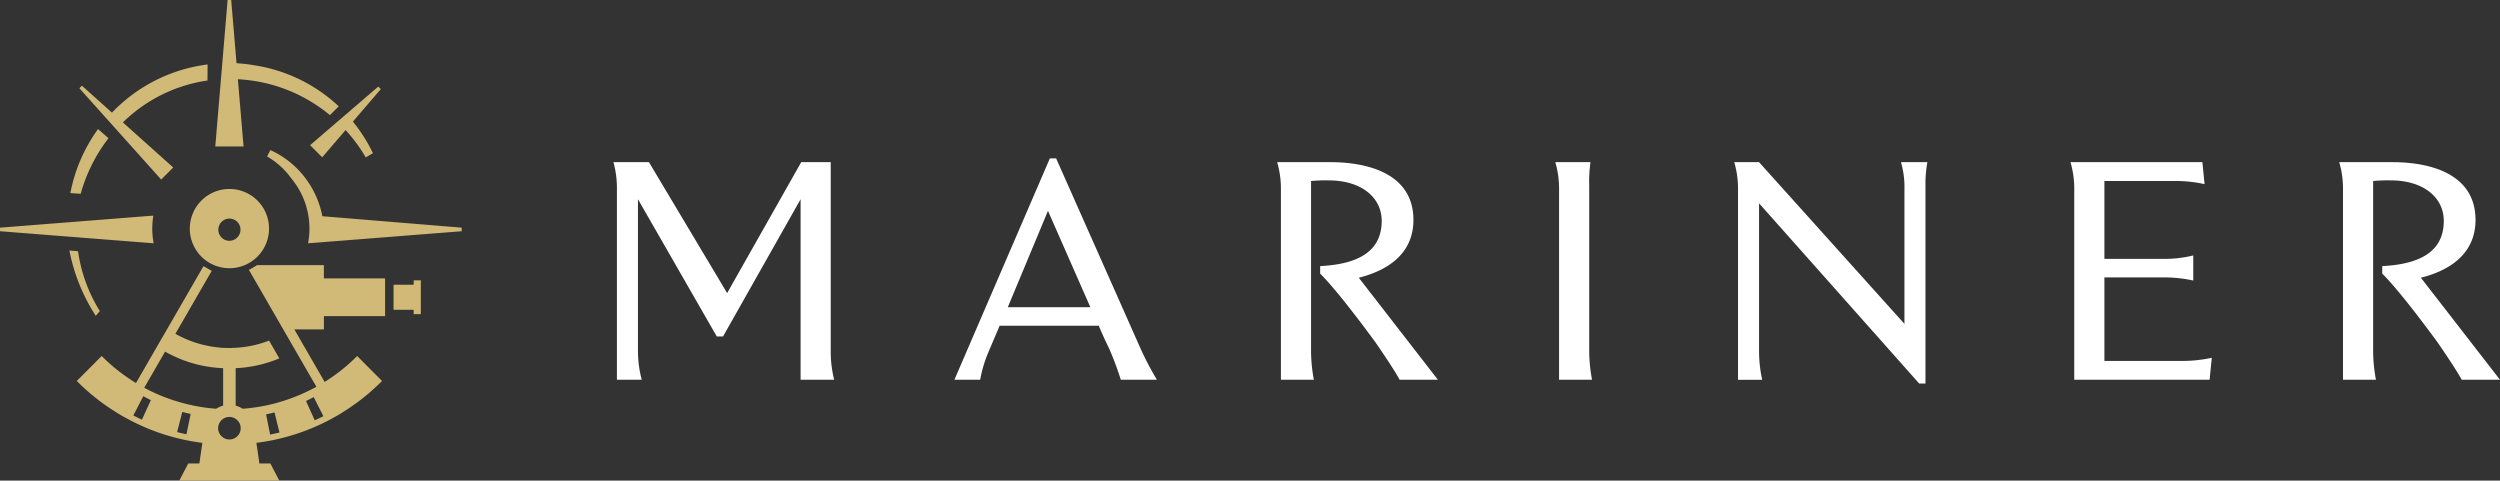 <svg xmlns="http://www.w3.org/2000/svg" width="821.952" height="158.021" viewBox="0 0 821.952 158.021">
  <rect x="0" y="0" width="821.952" height="158.021" fill="#333333" stroke="none"/>
  <g id="Group_82" data-name="Group 82" transform="translate(-546.024 569.008)">
    <g id="Group_80" data-name="Group 80">
      <g id="Group_1" data-name="Group 1" transform="translate(616.802 -569.008)">
        <path id="Path_1" data-name="Path 1" d="M3.011,10.551c1.3.069,2.609.188,4.048.377A51.523,51.523,0,0,1,33.276,22.36l2.9-2.9A52.206,52.206,0,0,0,8.313,5.955a53.85,53.85,0,0,0-5.746-.664L.814-15.492H-.36L-4.421,32.672h9.3Z" transform="translate(4.421 15.492)" fill="#d1ba78"/>
      </g>
      <g id="Group_2" data-name="Group 2" transform="translate(647.982 -540.545)">
        <path id="Path_2" data-name="Path 2" d="M1.611,9.418,9.305.468a52.3,52.3,0,0,1,6.617,8.977l2.37-1.368A52.382,52.382,0,0,0,11.7-2.312L20.881-13l-.829-.832L-2.366,5.442Z" transform="translate(2.366 13.829)" fill="#d1ba78"/>
      </g>
      <g id="Group_3" data-name="Group 3" transform="translate(572.118 -547.815)">
        <path id="Path_3" data-name="Path 3" d="M12.5,13.724-4.041-1.094a49.8,49.8,0,0,1,27.81-13.78l.042-5.278A52.558,52.558,0,0,0-7.635-4.313l-9.885-8.857-.832.832L8.541,17.68Z" transform="translate(18.352 20.152)" fill="#d1ba78"/>
      </g>
      <g id="Group_4" data-name="Group 4" transform="translate(608.423 -506.879)">
        <path id="Path_4" data-name="Path 4" d="M0,5.282A13.027,13.027,0,1,0,13.016-7.756,13.044,13.044,0,0,0,0,5.282m16.669.345A3.654,3.654,0,0,1,14,9.145a3.224,3.224,0,0,1-.982.134,3.426,3.426,0,0,1-1-.134,3.654,3.654,0,0,1,0-7.018,3.5,3.5,0,0,1,1-.153A4,4,0,0,1,14,2.108a3.654,3.654,0,0,1,2.671,3.518" transform="translate(0 7.756)" fill="#d1ba78"/>
      </g>
      <g id="Group_5" data-name="Group 5" transform="translate(546.024 -498.12)">
        <path id="Path_5" data-name="Path 5" d="M20.282,1.733a26.005,26.005,0,0,1,.36-4.278L-29.781,1.419V2.591L20.741,6.558a25.754,25.754,0,0,1-.459-4.825" transform="translate(29.781 2.545)" fill="#d1ba78"/>
      </g>
      <g id="Group_6" data-name="Group 6" transform="translate(569.163 -526.561)">
        <path id="Path_6" data-name="Path 6" d="M5.08,1.214l-3.444-3A52.487,52.487,0,0,0-7.459,19.25l3.387.242A52.861,52.861,0,0,1,5.08,1.214" transform="translate(7.459 1.782)" fill="#d1ba78"/>
      </g>
      <g id="Group_7" data-name="Group 7" transform="translate(571.273 -481.843)">
        <path id="Path_7" data-name="Path 7" d="M32.912,0h-22.1l.04.082L8.263,1.577,20.187,22.228l1.921,3.325,7.5,13,.193.308h0l.654,1.133c-.077.042-.151.084-.224.126-.129.074-.257.146-.392.22-.071.039-.146.072-.219.109-.143.076-.282.153-.435.219a58.533,58.533,0,0,1-6.506,2.908A58.392,58.392,0,0,1,6.187,47.224H6.168a8.061,8.061,0,0,0-.785-.462,5.908,5.908,0,0,0-.851-.363,3.412,3.412,0,0,0-.624-.2V33.878c.018,0,.037,0,.054,0a41.875,41.875,0,0,0,7.916-1.121,43.751,43.751,0,0,0,6.39-2.091l-3.379-5.85A36.932,36.932,0,0,1,10.3,26.246a35.965,35.965,0,0,1-6.556.943c-.212.018-.444.018-.654.018a17.437,17.437,0,0,1-2.48,0v.03c-.484-.013-.965-.03-1.444-.062v-.025a36.083,36.083,0,0,1-8.96-1.827,34.219,34.219,0,0,1-6.116-2.749h0L-3.965,1.9-6.676.345-15.811,16.17l-2.749,4.751-.254.439-.079.136-1.3,2.251,0,0-.309.518-8.363,14.5a4.8,4.8,0,0,1-.543-.34c-.022-.017-.049-.027-.072-.045h0l-.02-.012c-.165-.092-.314-.185-.479-.3a.391.391,0,0,1-.069-.044.389.389,0,0,0-.047-.032,58.971,58.971,0,0,1-10.056-8.114l-8.173,8.21A68.836,68.836,0,0,0-35.9,48.053h0c.039.02.076.057.116.077.171.114.324.21.5.306l0,0,.015.008c.245.17.491.319.735.471.129.077.25.148.375.219l.2.128h0c.213.136.442.25.654.365.432.247.886.509,1.338.736l.025.015h0a69.656,69.656,0,0,0,24.9,8.056h0l-.98,6.768,0,.01h-3.661l-2.949,5.643H18.26l-2.947-5.643H11.707l0-.01-.98-6.768h0a70.251,70.251,0,0,0,24.286-7.692v0l.634-.346c.44-.25.9-.5,1.347-.75a.371.371,0,0,0,.114-.077h0c.057-.039.133-.057.192-.1.326-.171.634-.363.941-.556.25-.155.5-.287.731-.461v0c.173-.1.346-.21.518-.324A69.876,69.876,0,0,0,52.027,38.091l-8.172-8.21a59.327,59.327,0,0,1-10.172,8.192c-.173.116-.346.23-.518.326a0,0,0,0,0,0,0v0l-8.4-14.536v-.018L23.2,21.137h9.715V16.775H53.031V4.362H32.912ZM3.158,57.073a1.681,1.681,0,0,1-.318.121,3.478,3.478,0,0,1-.993.131A2.944,2.944,0,0,1,1,57.219c-.054-.012-.106-.025-.16-.039A1.42,1.42,0,0,1,.5,57.06c-.173-.066-.345-.145-.5-.224a4.132,4.132,0,0,1-.545-.4,3.632,3.632,0,0,1-1.313-2.812A3.68,3.68,0,0,1-.995,51.25h.013A3.007,3.007,0,0,1,0,50.415a3.641,3.641,0,0,1,.5-.239,1.416,1.416,0,0,1,.331-.119l.16-.04a3,3,0,0,1,.851-.1,3.478,3.478,0,0,1,.993.131,1.48,1.48,0,0,1,.318.121A3.489,3.489,0,0,1,4.684,51.25H4.7a3.686,3.686,0,0,1-.452,5.188,3.433,3.433,0,0,1-1.088.635m-12.27-24.5a42.088,42.088,0,0,0,8.9,1.31V46.2a4.465,4.465,0,0,0-.622.2,5.914,5.914,0,0,0-1.106.5c-.185.1-.373.205-.546.324a58.49,58.49,0,0,1-11.076-1.9,58.631,58.631,0,0,1-12.594-5l.635-1.1,0,0L-19.3,28.443c.9.5,1.834,1,2.764,1.422a40.755,40.755,0,0,0,7.42,2.706m-20.62,16.864,3.27-6.346q1.236.678,2.5,1.294l-2.947,6.427c-.946-.434-1.9-.9-2.824-1.375M-15.344,54.9l1.7-6.637q1.367.371,2.752.674l-1.38,6.672c-1.024-.213-2.056-.451-3.068-.709m30.577.815-1.325-6.643q1.389-.29,2.764-.646l1.634,6.6c-1.014.252-2.049.481-3.073.684M29.9,51.026l-2.858-6.358q1.278-.6,2.53-1.269l3.174,6.267c-.93.471-1.888.93-2.846,1.36" transform="translate(48.326)" fill="#d1ba78"/>
      </g>
      <path id="Path_9" data-name="Path 9" d="M2.681.581H-3.937V8.825H2.681v1.434H5.033V-.853H2.681Z" transform="translate(679.349 -475.978)" fill="#d1ba78"/>
      <g id="Group_10" data-name="Group 10" transform="translate(633.841 -519.666)">
        <path id="Path_10" data-name="Path 10" d="M7.36,8.81A30.25,30.25,0,0,0,2.614-2.547,29.774,29.774,0,0,0-9.733-12.936l-1.074,2.093A26.023,26.023,0,0,1-2.819-3.586,25.733,25.733,0,0,1,3.115,12.888a25.927,25.927,0,0,1-.459,4.826L53.18,13.747V12.572Z" transform="translate(10.807 12.936)" fill="#d1b978"/>
      </g>
      <g id="Group_11" data-name="Group 11" transform="translate(568.845 -486.638)">
        <path id="Path_11" data-name="Path 11" d="M4.052,8.064A50.514,50.514,0,0,1-3.112-11.618L-5.95-11.84A60.515,60.515,0,0,0,2.711,9.624Z" transform="translate(5.95 11.84)" fill="#d1ba78"/>
      </g>
    </g>
    <g id="Group_81" data-name="Group 81">
      <g id="Group_12" data-name="Group 12" transform="translate(747.719 -515.692)">
        <path id="Path_12" data-name="Path 12" d="M24.927,28.985V-30.376L-.573,14.739H-2.637L-28.549-30.376V19.591a37.62,37.62,0,0,0,1.239,9.394h-8.156V-33.475A32.356,32.356,0,0,0-36.6-42.559h11.666L.77.489,25.132-42.559h9.7v62.15a37.861,37.861,0,0,0,1.135,9.394Z" transform="translate(36.601 42.559)" fill="#fff"/>
      </g>
      <g id="Group_13" data-name="Group 13" transform="translate(859.813 -516.93)">
        <path id="Path_13" data-name="Path 13" d="M7.111,19.825H34.26L20.324-11.868ZM-1.974,43.672h-8.467L20.944-29.109h2.064L50.779,33.453a98.357,98.357,0,0,0,5.368,10.219H44.275a100.328,100.328,0,0,0-3.819-10.219c-2.375-4.853-3.407-7.536-3.407-7.536H4.426L.916,34.176a42.836,42.836,0,0,0-2.89,9.5" transform="translate(10.441 29.109)" fill="#fff"/>
      </g>
      <g id="Group_14" data-name="Group 14" transform="translate(965.926 -515.692)">
        <path id="Path_14" data-name="Path 14" d="M21.414,28.985H8.818C7.581,26.609,4.378,21.758.974,16.8.974,16.8-11,.284-17.3-5.909V-8.387c14.761-.721,20.233-6.4,20.233-14.865,0-7.64-6.608-13.317-17.448-13.317a51.621,51.621,0,0,0-5.781.205V19.591a51.871,51.871,0,0,0,.93,9.394H-30.206V-33.475a30.8,30.8,0,0,0-1.237-9.084h17.55c11.976,0,27.255,3.614,27.255,19,0,10.323-7.331,16.311-17.964,19Z" transform="translate(31.443 42.559)" fill="#fff"/>
      </g>
      <g id="Group_15" data-name="Group 15" transform="translate(1057.38 -515.692)">
        <path id="Path_15" data-name="Path 15" d="M.5,28.985V-33.475A30.86,30.86,0,0,0-.736-42.559H10.825a44.945,44.945,0,0,0-.412,7.538V19.591a51.727,51.727,0,0,0,.928,9.394Z" transform="translate(0.736 42.559)" fill="#fff"/>
      </g>
      <g id="Group_16" data-name="Group 16" transform="translate(1116.214 -515.691)">
        <path id="Path_16" data-name="Path 16" d="M25.722,0A39.75,39.75,0,0,0,25.1,7.536V72.781H23.037l-52.65-59.257V62.148a43.569,43.569,0,0,0,1.034,9.4h-7.951V9.084A30.746,30.746,0,0,0-37.768,0h8.155l47.8,53.168V9.084A29.811,29.811,0,0,0,17.049,0Z" transform="translate(37.768)" fill="#fff"/>
      </g>
      <g id="Group_17" data-name="Group 17" transform="translate(1226.762 -515.692)">
        <path id="Path_17" data-name="Path 17" d="M18.821,26.057,18.1,33.284H-26.4V-29.176a30.8,30.8,0,0,0-1.239-9.084H15.724l.723,7.228a42.6,42.6,0,0,0-9.291-1.032H-16.485v25.6H3.232a38.694,38.694,0,0,0,9.5-1.133V.661a44.531,44.531,0,0,0-9.5-1.032H-16.485v27.46H9.425a45.091,45.091,0,0,0,9.4-1.032" transform="translate(27.635 38.26)" fill="#fff"/>
      </g>
      <g id="Group_18" data-name="Group 18" transform="translate(1315.119 -515.692)">
        <path id="Path_18" data-name="Path 18" d="M21.414,28.985H8.818C7.579,26.609,4.378,21.758.971,16.8.971,16.8-11,.284-17.3-5.909V-8.387c14.763-.721,20.233-6.4,20.233-14.865,0-7.64-6.607-13.317-17.446-13.317a51.667,51.667,0,0,0-5.783.205V19.591a51.864,51.864,0,0,0,.931,9.394H-30.206V-33.475a30.8,30.8,0,0,0-1.237-9.084h17.55c11.972,0,27.255,3.614,27.255,19,0,10.323-7.331,16.311-17.964,19Z" transform="translate(31.443 42.559)" fill="#fff"/>
      </g>
    </g>
  </g>
</svg>
